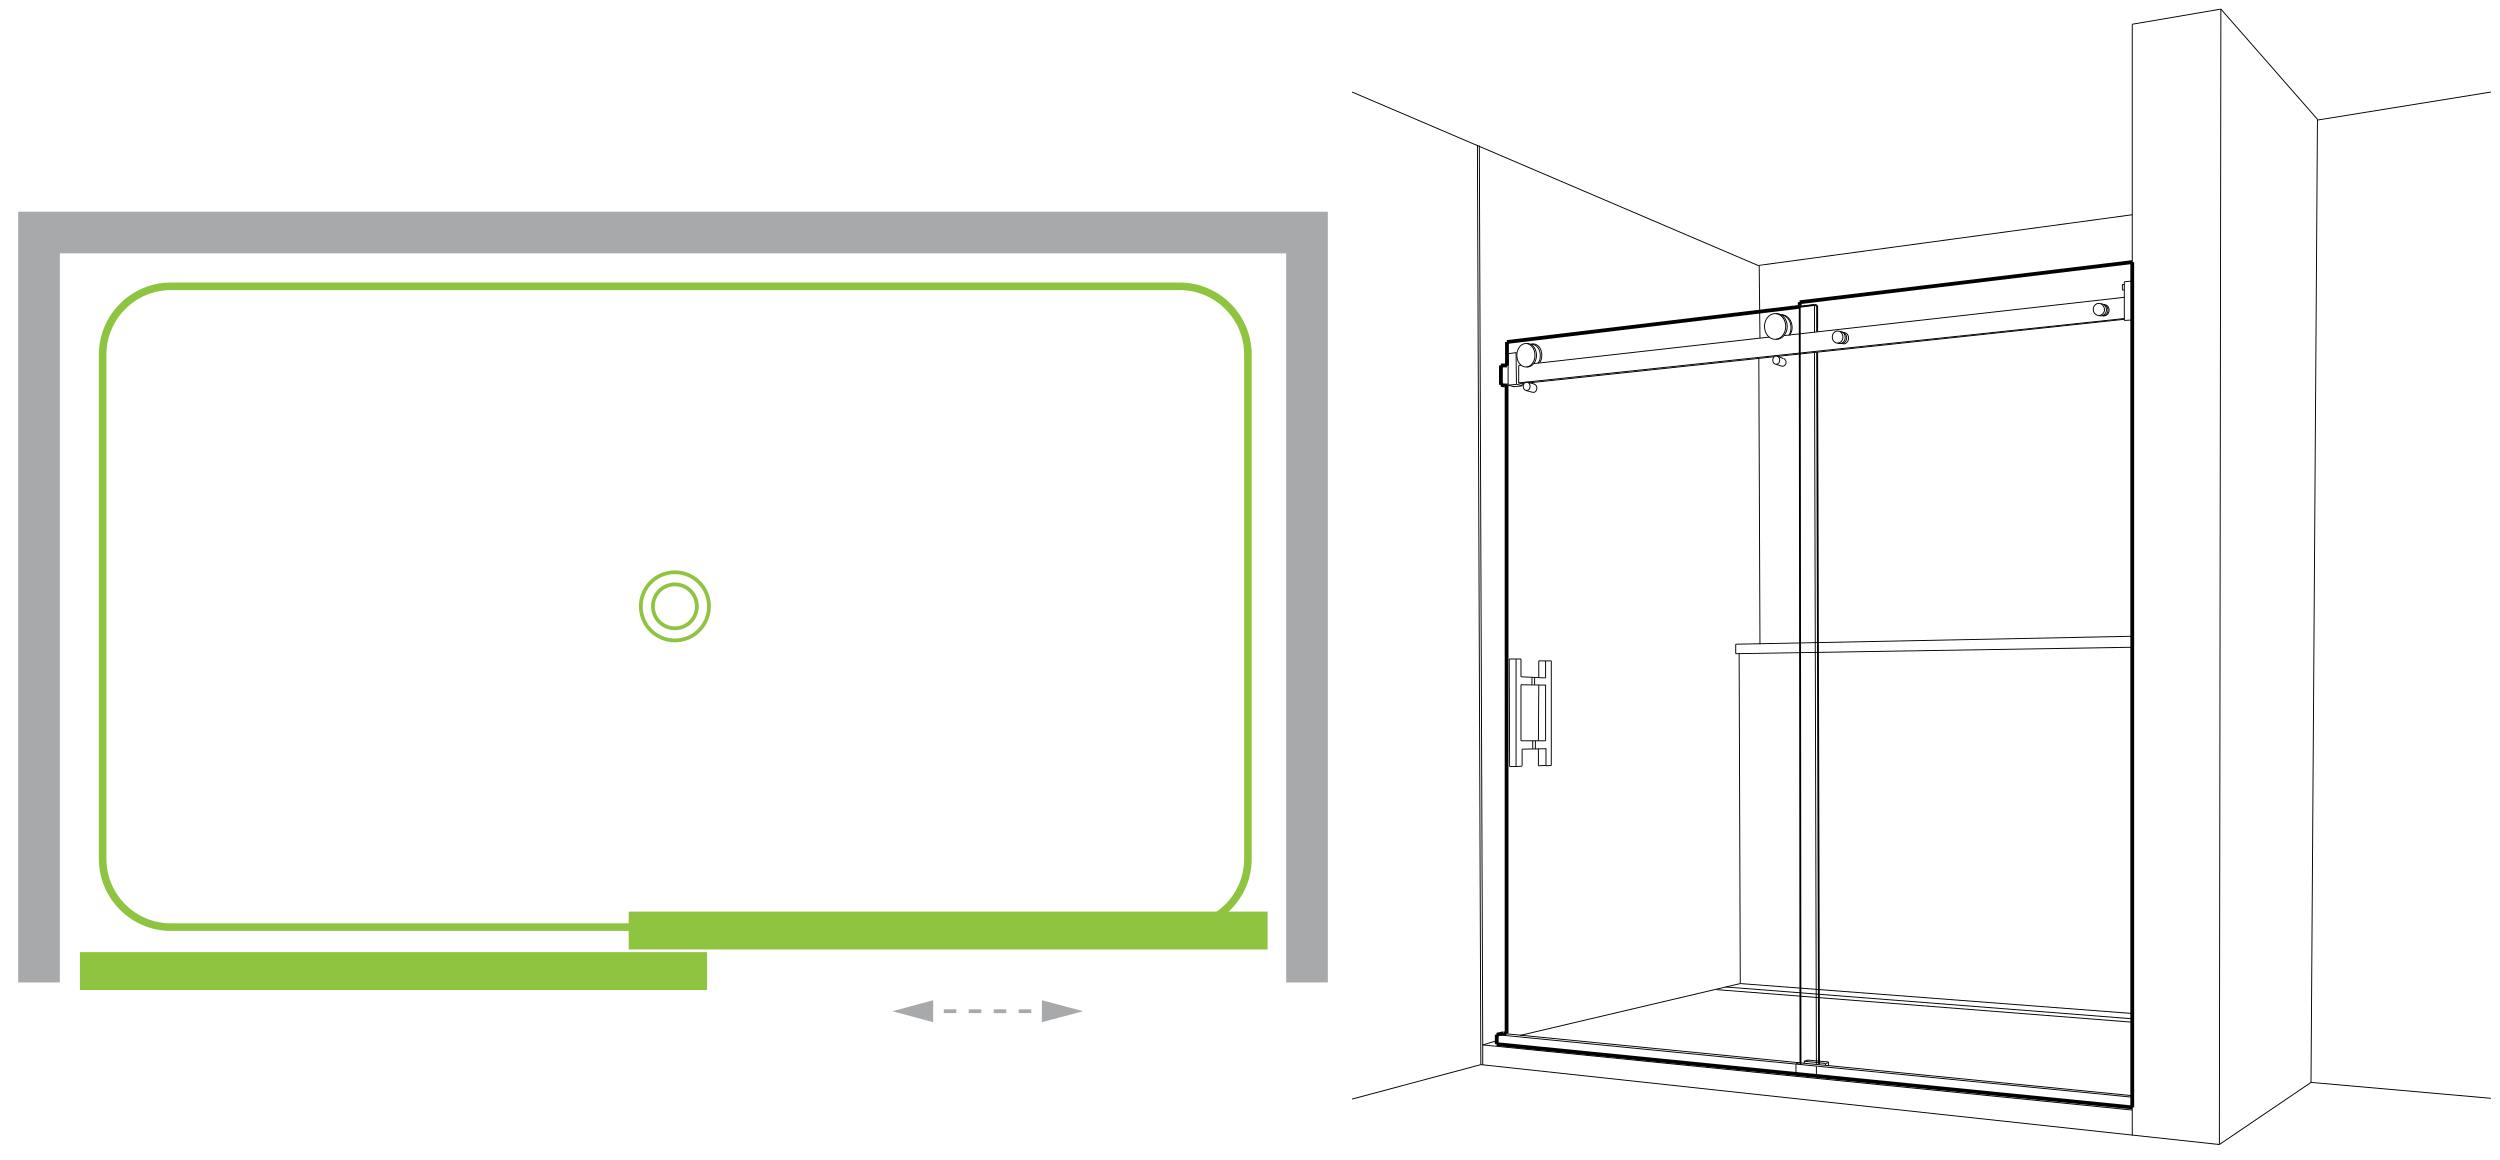 <?xml version="1.0" encoding="UTF-8"?>
<!-- Generator: Adobe Illustrator 26.0.2, SVG Export Plug-In . SVG Version: 6.00 Build 0)  -->
<svg xmlns="http://www.w3.org/2000/svg" xmlns:xlink="http://www.w3.org/1999/xlink" version="1.1" id="Layer_1" x="0px" y="0px" viewBox="0 0 660.1 306.2" style="enable-background:new 0 0 660.1 306.2;" xml:space="preserve">
<style type="text/css">
	.st0{fill:#FFFFFF;}
	.st1{fill:none;stroke:#8FC441;stroke-width:10;stroke-miterlimit:10;}
	.st2{fill:none;stroke:#A8A9AB;stroke-width:11;stroke-miterlimit:10;}
	.st3{fill:none;stroke:#8FC441;stroke-width:2;stroke-miterlimit:10;}
	.st4{display:none;}
	.st5{display:inline;fill:none;stroke:#010101;stroke-width:0.25;}
	.st6{display:inline;}
	.st7{fill:none;stroke:#010101;stroke-width:0.251;}
	.st8{fill:none;stroke:#010101;stroke-width:0.25;}
	.st9{fill:#FFFFFF;stroke:#010101;stroke-width:0.251;}
	.st10{fill:none;stroke:#010101;}
	.st11{fill:none;stroke:#A8A9AB;stroke-miterlimit:10;}
	.st12{fill:none;stroke:#A8A9AB;stroke-miterlimit:10;stroke-dasharray:3.298,3.298;}
	.st13{fill:#A8A9AB;}
	.st14{fill:none;stroke:#8FC441;stroke-miterlimit:10;}
	.st15{display:inline;fill:none;stroke:#010101;stroke-width:0.251;}
	.st16{display:inline;fill:#FFFFFF;stroke:#010101;stroke-width:0.251;}
	.st17{display:inline;fill:none;stroke:#010101;}
	.st18{fill:none;stroke:#010101;stroke-width:0.5;}
</style>
<rect x="-5.4" y="-4.9" class="st0" width="669.6" height="315.2"></rect>
<image style="display:none;overflow:visible;" width="1920" height="1080" transform="matrix(1 0 0 1 -902.38 -322.822)">
</image>
<line class="st1" x1="21.1" y1="256.4" x2="186.7" y2="256.4"></line>
<line class="st1" x1="166" y1="245.7" x2="334.7" y2="245.7"></line>
<path class="st2" d="M177.7,259.4"></path>
<path class="st2" d="M339.6,259.4"></path>
<polyline class="st2" points="10.3,259.4 10.3,61.4 345.1,61.4 345.1,259.4 "></polyline>
<g>
	<path class="st3" d="M329.5,226.8c0,9.9-8.1,18-18,18H45.1c-9.9,0-18-8.1-18-18V93.6c0-9.9,8.1-18,18-18h266.4c9.9,0,18,8.1,18,18   V226.8z"></path>
</g>
<g class="st4">
	<path class="st5" d="M563.8-14.6c9.3-1.9,17.9-3.6,17.9-3.6"></path>
	<g class="st6">
		<path class="st7" d="M551,57.8c0-2.3,1.6-4.2,3.5-4.2c1.9,0,3.5,1.9,3.5,4.2c0,2.3-1.6,4.2-3.5,4.2C552.5,62,551,60.1,551,57.8z"></path>
		<path class="st7" d="M555.2,53.7c0.2-0.1,0.5-0.1,0.8-0.1c1.9,0,3.5,1.9,3.5,4.2c0,2.3-1.6,4.2-3.5,4.2c-0.3,0-0.5,0-0.8-0.1"></path>
		<path class="st7" d="M551,68.9c0-2.3,1.6-4.2,3.5-4.2c1.9,0,3.5,1.9,3.5,4.2c0,2.3-1.6,4.2-3.5,4.2C552.5,73.1,551,71.2,551,68.9z    "></path>
		<path class="st7" d="M555.2,64.8c0.2-0.1,0.5-0.1,0.8-0.1c1.9,0,3.5,1.9,3.5,4.2c0,2.3-1.6,4.2-3.5,4.2c-0.3,0-0.5,0-0.8-0.1"></path>
		<line class="st8" x1="484.5" y1="74.2" x2="563.7" y2="64.1"></line>
		<line class="st8" x1="484.5" y1="70.9" x2="563.6" y2="60.5"></line>
		<path class="st9" d="M488.4,76.8c0-2.3,1.5-4.1,3.4-4.1c1.9,0,3.4,1.9,3.4,4.1c0,2.3-1.5,4.1-3.4,4.1    C489.9,80.9,488.4,79,488.4,76.8z"></path>
		<path class="st7" d="M492.6,72.7c0.2-0.1,0.5-0.1,0.7-0.1c1.9,0,3.4,1.9,3.4,4.1c0,2.3-1.5,4.1-3.4,4.1c-0.3,0-0.5,0-0.7-0.1"></path>
		<path class="st9" d="M488.4,66.3c0-2.3,1.5-4.1,3.4-4.1c1.9,0,3.4,1.9,3.4,4.1c0,2.3-1.5,4.1-3.4,4.1    C489.9,70.4,488.4,68.6,488.4,66.3z"></path>
		<path class="st7" d="M492.6,62.2c0.2-0.1,0.5-0.1,0.7-0.1c1.9,0,3.4,1.9,3.4,4.1c0,2.3-1.5,4.1-3.4,4.1c-0.3,0-0.5,0-0.7-0.1"></path>
		<line class="st8" x1="484.6" y1="57.3" x2="563.7" y2="45.5"></line>
		<line class="st8" x1="386.6" y1="21.4" x2="360" y2="11.1"></line>
		<line class="st8" x1="386.6" y1="21.4" x2="388.6" y2="291.2"></line>
		<line class="st8" x1="472.8" y1="3.8" x2="472.8" y2="306"></line>
		<line class="st8" x1="472.8" y1="306" x2="563.5" y2="324.8"></line>
		<line class="st8" x1="581.7" y1="330.9" x2="388.6" y2="291.2"></line>
		<line class="st10" x1="484" y1="300.8" x2="563.5" y2="316.6"></line>
		<line class="st8" x1="484" y1="300.8" x2="472.8" y2="306"></line>
		<line class="st10" x1="484.5" y1="62.1" x2="484.5" y2="300.8"></line>
		<line class="st8" x1="484.5" y1="8.6" x2="484.5" y2="74.2"></line>
		<line class="st10" x1="484.4" y1="62.8" x2="563.8" y2="51.6"></line>
		<line class="st8" x1="388.6" y1="291.2" x2="360.4" y2="300.8"></line>
		<line class="st8" x1="563.5" y1="317" x2="563.5" y2="313.6"></line>
		<line class="st7" x1="563.8" y1="-14.6" x2="563.5" y2="324.8"></line>
		<line class="st7" x1="560.8" y1="177.6" x2="561" y2="218.6"></line>
		<line class="st7" x1="558.3" y1="177.6" x2="558.6" y2="218.6"></line>
		<line class="st7" x1="558.6" y1="218.6" x2="561" y2="218.6"></line>
		<line class="st7" x1="558.3" y1="177.6" x2="560.8" y2="177.6"></line>
		<line class="st7" x1="563.6" y1="209.3" x2="561" y2="209.5"></line>
		<line class="st7" x1="563.6" y1="211.9" x2="561" y2="212.1"></line>
		<line class="st7" x1="563.6" y1="185.6" x2="560.8" y2="185.6"></line>
		<line class="st7" x1="563.6" y1="182.9" x2="560.8" y2="182.9"></line>
		<line class="st8" x1="386.6" y1="21.4" x2="472.8" y2="3.9"></line>
		<line class="st8" x1="472.8" y1="3.8" x2="484.8" y2="8.6"></line>
		<line class="st7" x1="581.7" y1="-18.2" x2="581.7" y2="330.9"></line>
		<line class="st8" x1="631.9" y1="35.5" x2="698.4" y2="25.6"></line>
		<line class="st8" x1="631.9" y1="35.6" x2="631.3" y2="282.7"></line>
		<line class="st8" x1="581.8" y1="330.9" x2="631.3" y2="282.7"></line>
		<line class="st8" x1="631.3" y1="282.7" x2="698.4" y2="291.3"></line>
		<line class="st8" x1="581.7" y1="-18.2" x2="631.9" y2="35.5"></line>
		<line class="st10" x1="563.8" y1="51.6" x2="563.5" y2="316.6"></line>
	</g>
</g>
<g>
	<g>
		<line class="st11" x1="244.4" y1="267" x2="245.9" y2="267"></line>
		<line class="st12" x1="249.2" y1="267" x2="274" y2="267"></line>
		<line class="st11" x1="275.6" y1="267" x2="277.1" y2="267"></line>
		<g>
			<polygon class="st13" points="246.4,269.9 235.6,267 246.4,264.1    "></polygon>
		</g>
		<g>
			<polygon class="st13" points="275.1,269.9 286,267 275.1,264.1    "></polygon>
		</g>
	</g>
</g>
<circle class="st14" cx="178.2" cy="160.1" r="9"></circle>
<circle class="st14" cx="178.2" cy="160.1" r="5.8"></circle>
<g class="st4">
	<path class="st5" d="M473,74.3c0-1.2,0.8-2.2,1.8-2.2c1,0,1.8,1,1.8,2.2c0,1.2-0.8,2.2-1.8,2.2C473.8,76.5,473,75.5,473,74.3z"></path>
	<path class="st5" d="M400.8,83.4c0-1,0.7-1.8,1.5-1.8c0.8,0,1.5,0.8,1.5,1.8c0,1-0.7,1.8-1.5,1.8C401.5,85.2,400.8,84.4,400.8,83.4   z"></path>
	<path class="st15" d="M551,58.3c0-2.3,1.6-4.2,3.5-4.2c1.9,0,3.5,1.9,3.5,4.2c0,2.3-1.6,4.2-3.5,4.2C552.6,62.6,551,60.7,551,58.3z   "></path>
	<path class="st15" d="M555.2,54.2c0.2-0.1,0.5-0.1,0.7-0.1c1.9,0,3.5,1.9,3.5,4.2c0,2.3-1.6,4.2-3.5,4.2c-0.3,0-0.5,0-0.8-0.1"></path>
	<path class="st15" d="M551,69.4c0-2.3,1.6-4.2,3.5-4.2c1.9,0,3.5,1.9,3.5,4.2c0,2.3-1.6,4.2-3.5,4.2C552.6,73.6,551,71.7,551,69.4z   "></path>
	<path class="st15" d="M555.2,65.3c0.2-0.1,0.5-0.1,0.7-0.1c1.9,0,3.5,1.9,3.5,4.2c0,2.3-1.6,4.2-3.5,4.2c-0.3,0-0.5,0-0.8-0.1"></path>
	<line class="st5" x1="401.7" y1="85.2" x2="563.4" y2="64.7"></line>
	<line class="st5" x1="401.8" y1="82.2" x2="563.1" y2="61.2"></line>
	<path class="st16" d="M488.6,77.3c0-2.3,1.5-4.1,3.4-4.1c1.9,0,3.4,1.8,3.4,4.1s-1.5,4.1-3.4,4.1C490.1,81.4,488.6,79.5,488.6,77.3   z"></path>
	<path class="st15" d="M492.7,73.2c0.2-0.1,0.5-0.1,0.7-0.1c1.9,0,3.4,1.8,3.4,4.1s-1.5,4.1-3.4,4.1c-0.3,0-0.5,0-0.7-0.1"></path>
	<path class="st16" d="M488.6,66.8c0-2.3,1.5-4.1,3.4-4.1c1.9,0,3.4,1.8,3.4,4.1c0,2.3-1.5,4.1-3.4,4.1   C490.1,70.9,488.6,69.1,488.6,66.8z"></path>
	<path class="st15" d="M492.7,62.8c0.2-0.1,0.5-0.1,0.7-0.1c1.9,0,3.4,1.8,3.4,4.1c0,2.3-1.5,4.1-3.4,4.1c-0.3,0-0.5,0-0.7-0.1"></path>
	<path class="st5" d="M401.7,82.2c-0.5,0-0.9,0.7-0.9,1.5c0,0.8,0.4,1.5,0.9,1.5"></path>
	<line class="st5" x1="481.6" y1="58.3" x2="563.3" y2="46.1"></line>
	<line class="st5" x1="481.6" y1="58.3" x2="360.4" y2="11.8"></line>
	<line class="st5" x1="387" y1="22" x2="389" y2="291.3"></line>
	<line class="st5" x1="389" y1="288.8" x2="563" y2="324.7"></line>
	<line class="st5" x1="581.2" y1="330.8" x2="389" y2="291.3"></line>
	<line class="st17" x1="481.5" y1="300.4" x2="563.5" y2="316.7"></line>
	<line class="st17" x1="397.5" y1="73.5" x2="481.6" y2="61.7"></line>
	<line class="st5" x1="481.6" y1="61.7" x2="481.6" y2="302.5"></line>
	<line class="st5" x1="479" y1="75.4" x2="479" y2="298.7"></line>
	<line class="st5" x1="479" y1="64.1" x2="479" y2="72.2"></line>
	<line class="st17" x1="481.6" y1="63.7" x2="563.4" y2="52.2"></line>
	<line class="st5" x1="479" y1="64.1" x2="563.4" y2="52.2"></line>
	<line class="st5" x1="389" y1="291.3" x2="360.4" y2="301.1"></line>
	<line class="st5" x1="397.5" y1="285.9" x2="389" y2="288.8"></line>
	<line class="st17" x1="397.5" y1="73.5" x2="397.5" y2="285.9"></line>
	<line class="st5" x1="481.6" y1="58.3" x2="481.6" y2="61.7"></line>
	<line class="st15" x1="560.3" y1="178" x2="560.5" y2="218.9"></line>
	<line class="st15" x1="557.8" y1="178" x2="558.1" y2="218.9"></line>
	<line class="st15" x1="558.1" y1="218.9" x2="560.5" y2="218.9"></line>
	<line class="st15" x1="557.8" y1="178" x2="560.3" y2="178"></line>
	<line class="st15" x1="563.1" y1="209.4" x2="560.5" y2="209.7"></line>
	<line class="st15" x1="563.1" y1="211.9" x2="560.5" y2="212.3"></line>
	<line class="st15" x1="563.2" y1="186.1" x2="560.3" y2="186.2"></line>
	<line class="st15" x1="563.2" y1="183.5" x2="560.3" y2="183.5"></line>
	<line class="st17" x1="481.6" y1="61.7" x2="481.6" y2="63.7"></line>
	<line class="st5" x1="631.6" y1="36.1" x2="631" y2="282.8"></line>
	<line class="st5" x1="632.2" y1="35.9" x2="698.6" y2="25.9"></line>
	<line class="st5" x1="631.6" y1="282.6" x2="698.6" y2="291.2"></line>
	<line class="st15" x1="563.4" y1="-13.9" x2="563" y2="324.8"></line>
	<path class="st5" d="M563.4-13.9c9.3-1.9,17.9-3.6,17.9-3.6"></path>
	<line class="st15" x1="581.2" y1="-17.6" x2="581.2" y2="330.9"></line>
	<line class="st5" x1="581.4" y1="330.9" x2="630.8" y2="282.8"></line>
	<line class="st5" x1="581.2" y1="-17.6" x2="631.3" y2="36.1"></line>
	<line class="st5" x1="397.5" y1="285.9" x2="481.6" y2="302.5"></line>
	<line class="st5" x1="397.5" y1="282.6" x2="481.6" y2="299.2"></line>
	<line class="st17" x1="397.5" y1="285.9" x2="481.6" y2="302.7"></line>
	<line class="st17" x1="481.5" y1="300.4" x2="481.5" y2="302.7"></line>
	<line class="st17" x1="563.4" y1="52.2" x2="563.4" y2="316.7"></line>
</g>
<g>
	<line class="st8" x1="391.5" y1="275.9" x2="391.5" y2="281.2"></line>
	<line class="st8" x1="391" y1="281.1" x2="357" y2="290.2"></line>
	<line class="st8" x1="391.5" y1="275.9" x2="395.2" y2="274.8"></line>
	<line class="st8" x1="395.2" y1="273.2" x2="395.2" y2="275.7"></line>
	<line class="st8" x1="395.2" y1="273.2" x2="397" y2="272.9"></line>
	<line class="st8" x1="391" y1="281.1" x2="586" y2="302.2"></line>
	<line class="st8" x1="586.4" y1="2.4" x2="586" y2="302.2"></line>
	<line class="st8" x1="563" y1="6.4" x2="563" y2="299.8"></line>
	<line class="st8" x1="611.9" y1="31.5" x2="586.4" y2="2.4"></line>
	<line class="st8" x1="464.4" y1="94.6" x2="464.7" y2="170.1"></line>
	<path class="st8" d="M464.6,94.6"></path>
	<line class="st8" x1="464.5" y1="70.1" x2="464.7" y2="89.3"></line>
	<line class="st8" x1="464.2" y1="70.1" x2="563" y2="56.7"></line>
	<line class="st8" x1="464.2" y1="70.1" x2="357" y2="24.3"></line>
	<line class="st8" x1="390.6" y1="38.4" x2="391.5" y2="275.9"></line>
	<line class="st8" x1="390.1" y1="38.4" x2="391" y2="281.1"></line>
	<line class="st8" x1="395.2" y1="275.7" x2="563" y2="292.4"></line>
	<line class="st8" x1="391.5" y1="275.9" x2="563" y2="293.1"></line>
	<line class="st8" x1="563" y1="6.4" x2="586.4" y2="2.4"></line>
	<line class="st8" x1="396.3" y1="96.5" x2="396.3" y2="101.6"></line>
	<line class="st8" x1="398.1" y1="101.7" x2="400.4" y2="101.5"></line>
	<path class="st8" d="M400.4,101.7"></path>
	<line class="st8" x1="399.7" y1="102.1" x2="401.9" y2="101.9"></line>
	<line class="st8" x1="400.3" y1="93.1" x2="400.4" y2="101.5"></line>
	<line class="st8" x1="401" y1="96.5" x2="401" y2="101.1"></line>
	<line class="st8" x1="398.1" y1="93.4" x2="400.4" y2="93.1"></line>
	<line class="st8" x1="403.4" y1="100.9" x2="405.1" y2="101.4"></line>
	<line class="st8" x1="402.9" y1="103.1" x2="404.7" y2="103.6"></line>
	<line class="st8" x1="400.9" y1="101.1" x2="401.8" y2="101.3"></line>
	<line class="st8" x1="398.2" y1="101.7" x2="399.8" y2="102.1"></line>
	<line class="st8" x1="396.3" y1="101.6" x2="397.2" y2="101.8"></line>
	<ellipse class="st8" cx="402.9" cy="93.8" rx="2.4" ry="3.1"></ellipse>
	<path class="st8" d="M403.1,96.9c0.1,0,0.2,0,0.2,0c1.3,0,2.4-1.4,2.4-3.1c0-1.7-1.1-3.1-2.4-3.1c-0.1,0-0.2,0-0.2,0"></path>
	<path class="st8" d="M406.1,95.9c0.4-0.5,0.6-1.2,0.6-2c0-1.7-1-3-2.3-3c-0.1,0-0.1,0-0.2,0"></path>
	<path class="st8" d="M406.5,95.8c0.4-0.5,0.6-1.2,0.6-2c0-1.7-1-3-2.3-3c-0.2,0-0.3,0-0.5,0.1"></path>
	<line class="st8" x1="471.1" y1="88.6" x2="560.9" y2="78.5"></line>
	<line class="st8" x1="464.5" y1="89.3" x2="467.2" y2="89"></line>
	<line class="st8" x1="405" y1="96" x2="464.5" y2="89.3"></line>
	<line class="st8" x1="396.3" y1="96.6" x2="398.2" y2="96.4"></line>
	<line class="st8" x1="401" y1="96.5" x2="401.6" y2="96.4"></line>
	<line class="st8" x1="401" y1="101.1" x2="560.9" y2="84.1"></line>
	<path class="st8" d="M401,101.1"></path>
	<line class="st8" x1="396.3" y1="101.6" x2="398.2" y2="101.4"></line>
	<line class="st8" x1="469.3" y1="94.1" x2="560.9" y2="84.3"></line>
	<line class="st8" x1="403.6" y1="101.1" x2="468.4" y2="94.2"></line>
	<line class="st8" x1="401.8" y1="101.3" x2="402.4" y2="101.3"></line>
	<path class="st8" d="M401.8,101.3"></path>
	<line class="st8" x1="397.2" y1="101.8" x2="398.2" y2="101.7"></line>
	<ellipse class="st8" cx="403.1" cy="102" rx="0.9" ry="1.1"></ellipse>
	<path class="st8" d="M404.7,103.6c0.1,0,0.1,0,0.2,0c0.5,0,0.9-0.5,0.9-1.1c0-0.5-0.3-1-0.8-1.1"></path>
	<line class="st8" x1="611.9" y1="31.5" x2="610.2" y2="285.8"></line>
	<line class="st8" x1="586" y1="302.2" x2="610.2" y2="285.8"></line>
	<line class="st8" x1="610.2" y1="285.8" x2="657.7" y2="290"></line>
	<line class="st8" x1="611.9" y1="31.7" x2="657.7" y2="24.3"></line>
	<line class="st8" x1="397.9" y1="90.3" x2="479.1" y2="80.5"></line>
	<line class="st18" x1="475.2" y1="79.8" x2="475.4" y2="281.1"></line>
	<line class="st8" x1="479.1" y1="80.5" x2="479.8" y2="80.7"></line>
	<line class="st8" x1="475.3" y1="79.8" x2="563" y2="69.2"></line>
	<ellipse class="st8" cx="468.7" cy="86.2" rx="2.8" ry="3.4"></ellipse>
	<path class="st8" d="M469,89.6C469,89.6,469,89.6,469,89.6c1.6,0,2.9-1.5,2.9-3.4s-1.3-3.4-2.8-3.4c-0.1,0-0.1,0-0.2,0"></path>
	<path class="st8" d="M472.3,88.6c0.4-0.6,0.6-1.3,0.6-2.1c0-1.9-1.3-3.4-2.8-3.4c-0.1,0-0.1,0-0.2,0"></path>
	<path class="st8" d="M472.6,88.5c0.3-0.6,0.6-1.2,0.6-2c0-1.9-1.3-3.4-2.8-3.4"></path>
	<line class="st8" x1="469" y1="96.2" x2="470.5" y2="96.7"></line>
	<line class="st8" x1="469.2" y1="94" x2="470.9" y2="94.7"></line>
	<ellipse class="st8" cx="469" cy="95.1" rx="0.9" ry="1.1"></ellipse>
	<path class="st8" d="M470.5,96.7c0.1,0,0.1,0,0.2,0c0.5,0,0.9-0.5,0.9-1c0-0.5-0.3-0.9-0.6-1"></path>
	<line class="st8" x1="397.8" y1="101.8" x2="397.8" y2="272.9"></line>
	<line class="st8" x1="397.9" y1="90.3" x2="397.9" y2="96.5"></line>
	<line class="st8" x1="398.2" y1="101.4" x2="398.2" y2="101.7"></line>
	<line class="st8" x1="398.2" y1="93.3" x2="398.2" y2="101.4"></line>
	<line class="st8" x1="400.5" y1="101.5" x2="401.9" y2="101.8"></line>
	<line class="st8" x1="401.9" y1="101.3" x2="402" y2="101.8"></line>
	<line class="st8" x1="560.9" y1="74.4" x2="560.9" y2="84.6"></line>
	<line class="st8" x1="560.9" y1="84.6" x2="563" y2="84.5"></line>
	<line class="st8" x1="560.9" y1="74.4" x2="563" y2="74.2"></line>
	<line class="st8" x1="560.3" y1="75.2" x2="560.9" y2="75.1"></line>
	<line class="st8" x1="560.3" y1="76.6" x2="560.9" y2="76.5"></line>
	<line class="st8" x1="560.4" y1="75.2" x2="560.4" y2="76.5"></line>
	<ellipse class="st8" cx="485.2" cy="89" rx="1.4" ry="1.6"></ellipse>
	<path class="st8" d="M485.2,90.6c0.2,0.1,0.4,0.1,0.6,0.1c0.8,0,1.4-0.7,1.4-1.6c0-0.9-0.6-1.6-1.4-1.6"></path>
	<path class="st8" d="M486.1,90.7c0.1,0,0.1,0,0.2,0c0.7,0,1.3-0.7,1.3-1.5s-0.6-1.5-1.3-1.5c0,0-0.1,0-0.1,0"></path>
	<path class="st8" d="M486.4,90.7c0.1,0,0.2,0.1,0.4,0.1c0.7,0,1.3-0.7,1.3-1.5c0-0.9-0.6-1.5-1.3-1.5"></path>
	<path class="st8" d="M554.9,80.3c-0.2-0.1-0.5-0.2-0.7-0.2c-0.8,0-1.5,0.7-1.5,1.6s0.7,1.6,1.5,1.6s1.5-0.7,1.5-1.6   C555.6,81.1,555.3,80.6,554.9,80.3"></path>
	<path class="st8" d="M554.1,83.3c0.2,0.1,0.4,0.1,0.6,0.1c0.8,0,1.5-0.7,1.5-1.6s-0.7-1.6-1.5-1.6"></path>
	<path class="st8" d="M555.2,83.4c0.8,0,1.4-0.7,1.4-1.5c0-0.6-0.3-1-0.7-1.3"></path>
	<path class="st8" d="M555.2,83.4c0.1,0,0.2,0,0.3,0c0.8,0,1.4-0.7,1.4-1.5c0-0.8-0.6-1.5-1.4-1.5"></path>
	<line class="st8" x1="479.1" y1="93.1" x2="479.6" y2="281.1"></line>
	<line class="st8" x1="479.1" y1="80.5" x2="479.1" y2="87.7"></line>
	<line class="st18" x1="479.8" y1="93" x2="480.3" y2="281.1"></line>
	<line class="st18" x1="479.8" y1="80.7" x2="479.8" y2="87.6"></line>
	<line class="st8" x1="458.3" y1="172.6" x2="563" y2="170.9"></line>
	<line class="st8" x1="458.3" y1="170.1" x2="563" y2="168"></line>
	<line class="st8" x1="458.3" y1="170.1" x2="458.3" y2="172.6"></line>
	<line class="st8" x1="459.2" y1="172.6" x2="459.5" y2="259.7"></line>
	<line class="st8" x1="459.5" y1="259.7" x2="563" y2="267.6"></line>
	<line class="st8" x1="455.6" y1="260.6" x2="563" y2="269"></line>
	<line class="st8" x1="453.2" y1="261.3" x2="563" y2="269.9"></line>
	<line class="st8" x1="459.5" y1="259.7" x2="401.3" y2="273.4"></line>
	<line class="st8" x1="395.2" y1="273.2" x2="563" y2="289.7"></line>
	<line class="st8" x1="397" y1="272.9" x2="563" y2="289.3"></line>
	<line class="st8" x1="474.2" y1="281" x2="474.2" y2="283.5"></line>
	<line class="st8" x1="479.6" y1="281.6" x2="479.6" y2="284"></line>
	<line class="st8" x1="476.4" y1="280.2" x2="476.4" y2="280.8"></line>
	<line class="st8" x1="476.4" y1="280.2" x2="477.4" y2="279.9"></line>
	<line class="st8" x1="474.2" y1="280.9" x2="475.1" y2="280.6"></line>
	<line class="st8" x1="482.1" y1="280.8" x2="482.9" y2="280.5"></line>
	<line class="st8" x1="477.3" y1="279.9" x2="482.8" y2="280.4"></line>
	<line class="st8" x1="476.4" y1="280.2" x2="482" y2="280.8"></line>
	<line class="st8" x1="482.8" y1="280.5" x2="482.8" y2="281.4"></line>
	<line class="st8" x1="482" y1="280.8" x2="482" y2="281.3"></line>
	<line class="st10" x1="396.3" y1="96.5" x2="396.3" y2="101.6"></line>
	<line class="st10" x1="396.3" y1="101.6" x2="397.2" y2="101.8"></line>
	<line class="st10" x1="397.8" y1="101.8" x2="397.2" y2="101.8"></line>
	<line class="st10" x1="396.3" y1="96.5" x2="397.9" y2="96.5"></line>
	<line class="st10" x1="397.9" y1="96.5" x2="397.9" y2="90.3"></line>
	<line class="st10" x1="397.8" y1="101.8" x2="397.8" y2="272.9"></line>
	<line class="st10" x1="395.2" y1="275.7" x2="395.2" y2="273.2"></line>
	<line class="st10" x1="395.2" y1="273.2" x2="397" y2="272.8"></line>
	<line class="st10" x1="397" y1="272.8" x2="397.8" y2="272.9"></line>
	<line class="st10" x1="397.9" y1="90.3" x2="475.2" y2="81"></line>
	<line class="st10" x1="475.2" y1="79.8" x2="563" y2="69.2"></line>
	<line class="st10" x1="563" y1="69.2" x2="563" y2="292.4"></line>
	<line class="st10" x1="395.2" y1="275.7" x2="563" y2="292.4"></line>
	<line class="st18" x1="475.2" y1="81" x2="479.1" y2="80.5"></line>
	<line class="st18" x1="479.1" y1="80.5" x2="479.8" y2="80.7"></line>
	<line class="st10" x1="475.2" y1="79.8" x2="475.2" y2="81"></line>
	<line class="st8" x1="398.5" y1="174" x2="398.6" y2="202.4"></line>
	<line class="st8" x1="398.6" y1="202.4" x2="400.3" y2="202.4"></line>
	<line class="st8" x1="400.3" y1="202.4" x2="400.3" y2="174"></line>
	<line class="st8" x1="400.3" y1="174" x2="398.5" y2="174"></line>
	<line class="st8" x1="400.3" y1="174" x2="401.6" y2="174"></line>
	<line class="st8" x1="401.6" y1="174" x2="401.6" y2="178.7"></line>
	<line class="st8" x1="401.6" y1="178.7" x2="408.1" y2="179"></line>
	<line class="st8" x1="408.1" y1="179" x2="408.1" y2="174.5"></line>
	<line class="st8" x1="408.1" y1="174.5" x2="406.3" y2="174.5"></line>
	<line class="st8" x1="406.3" y1="174.5" x2="406.3" y2="178.9"></line>
	<line class="st8" x1="404.5" y1="178.8" x2="404.5" y2="180.8"></line>
	<line class="st8" x1="405.2" y1="178.8" x2="405.2" y2="180.8"></line>
	<line class="st8" x1="401.6" y1="180.8" x2="401.6" y2="195.6"></line>
	<line class="st8" x1="401.6" y1="195.6" x2="408.1" y2="195.6"></line>
	<line class="st8" x1="408.1" y1="195.6" x2="408.1" y2="180.8"></line>
	<line class="st8" x1="401.6" y1="180.8" x2="408.1" y2="180.9"></line>
	<line class="st8" x1="408.1" y1="174.5" x2="409.6" y2="174.5"></line>
	<line class="st8" x1="409.6" y1="174.5" x2="409.6" y2="202.1"></line>
	<line class="st8" x1="408.2" y1="202.2" x2="409.6" y2="202.1"></line>
	<line class="st8" x1="400.3" y1="202.4" x2="401.9" y2="202.3"></line>
	<line class="st8" x1="408.2" y1="197.6" x2="408.2" y2="202.2"></line>
	<line class="st8" x1="406.2" y1="197.7" x2="406.2" y2="202.2"></line>
	<line class="st8" x1="401.9" y1="197.8" x2="408.2" y2="197.7"></line>
	<line class="st8" x1="401.9" y1="197.8" x2="401.9" y2="202.2"></line>
	<line class="st8" x1="408.2" y1="202.1" x2="406.2" y2="202.2"></line>
	<line class="st8" x1="405.4" y1="195.6" x2="405.4" y2="197.8"></line>
	<line class="st8" x1="404.7" y1="195.6" x2="404.7" y2="197.7"></line>
	<line class="st8" x1="406.3" y1="180.9" x2="406.2" y2="195.6"></line>
</g>
</svg>
